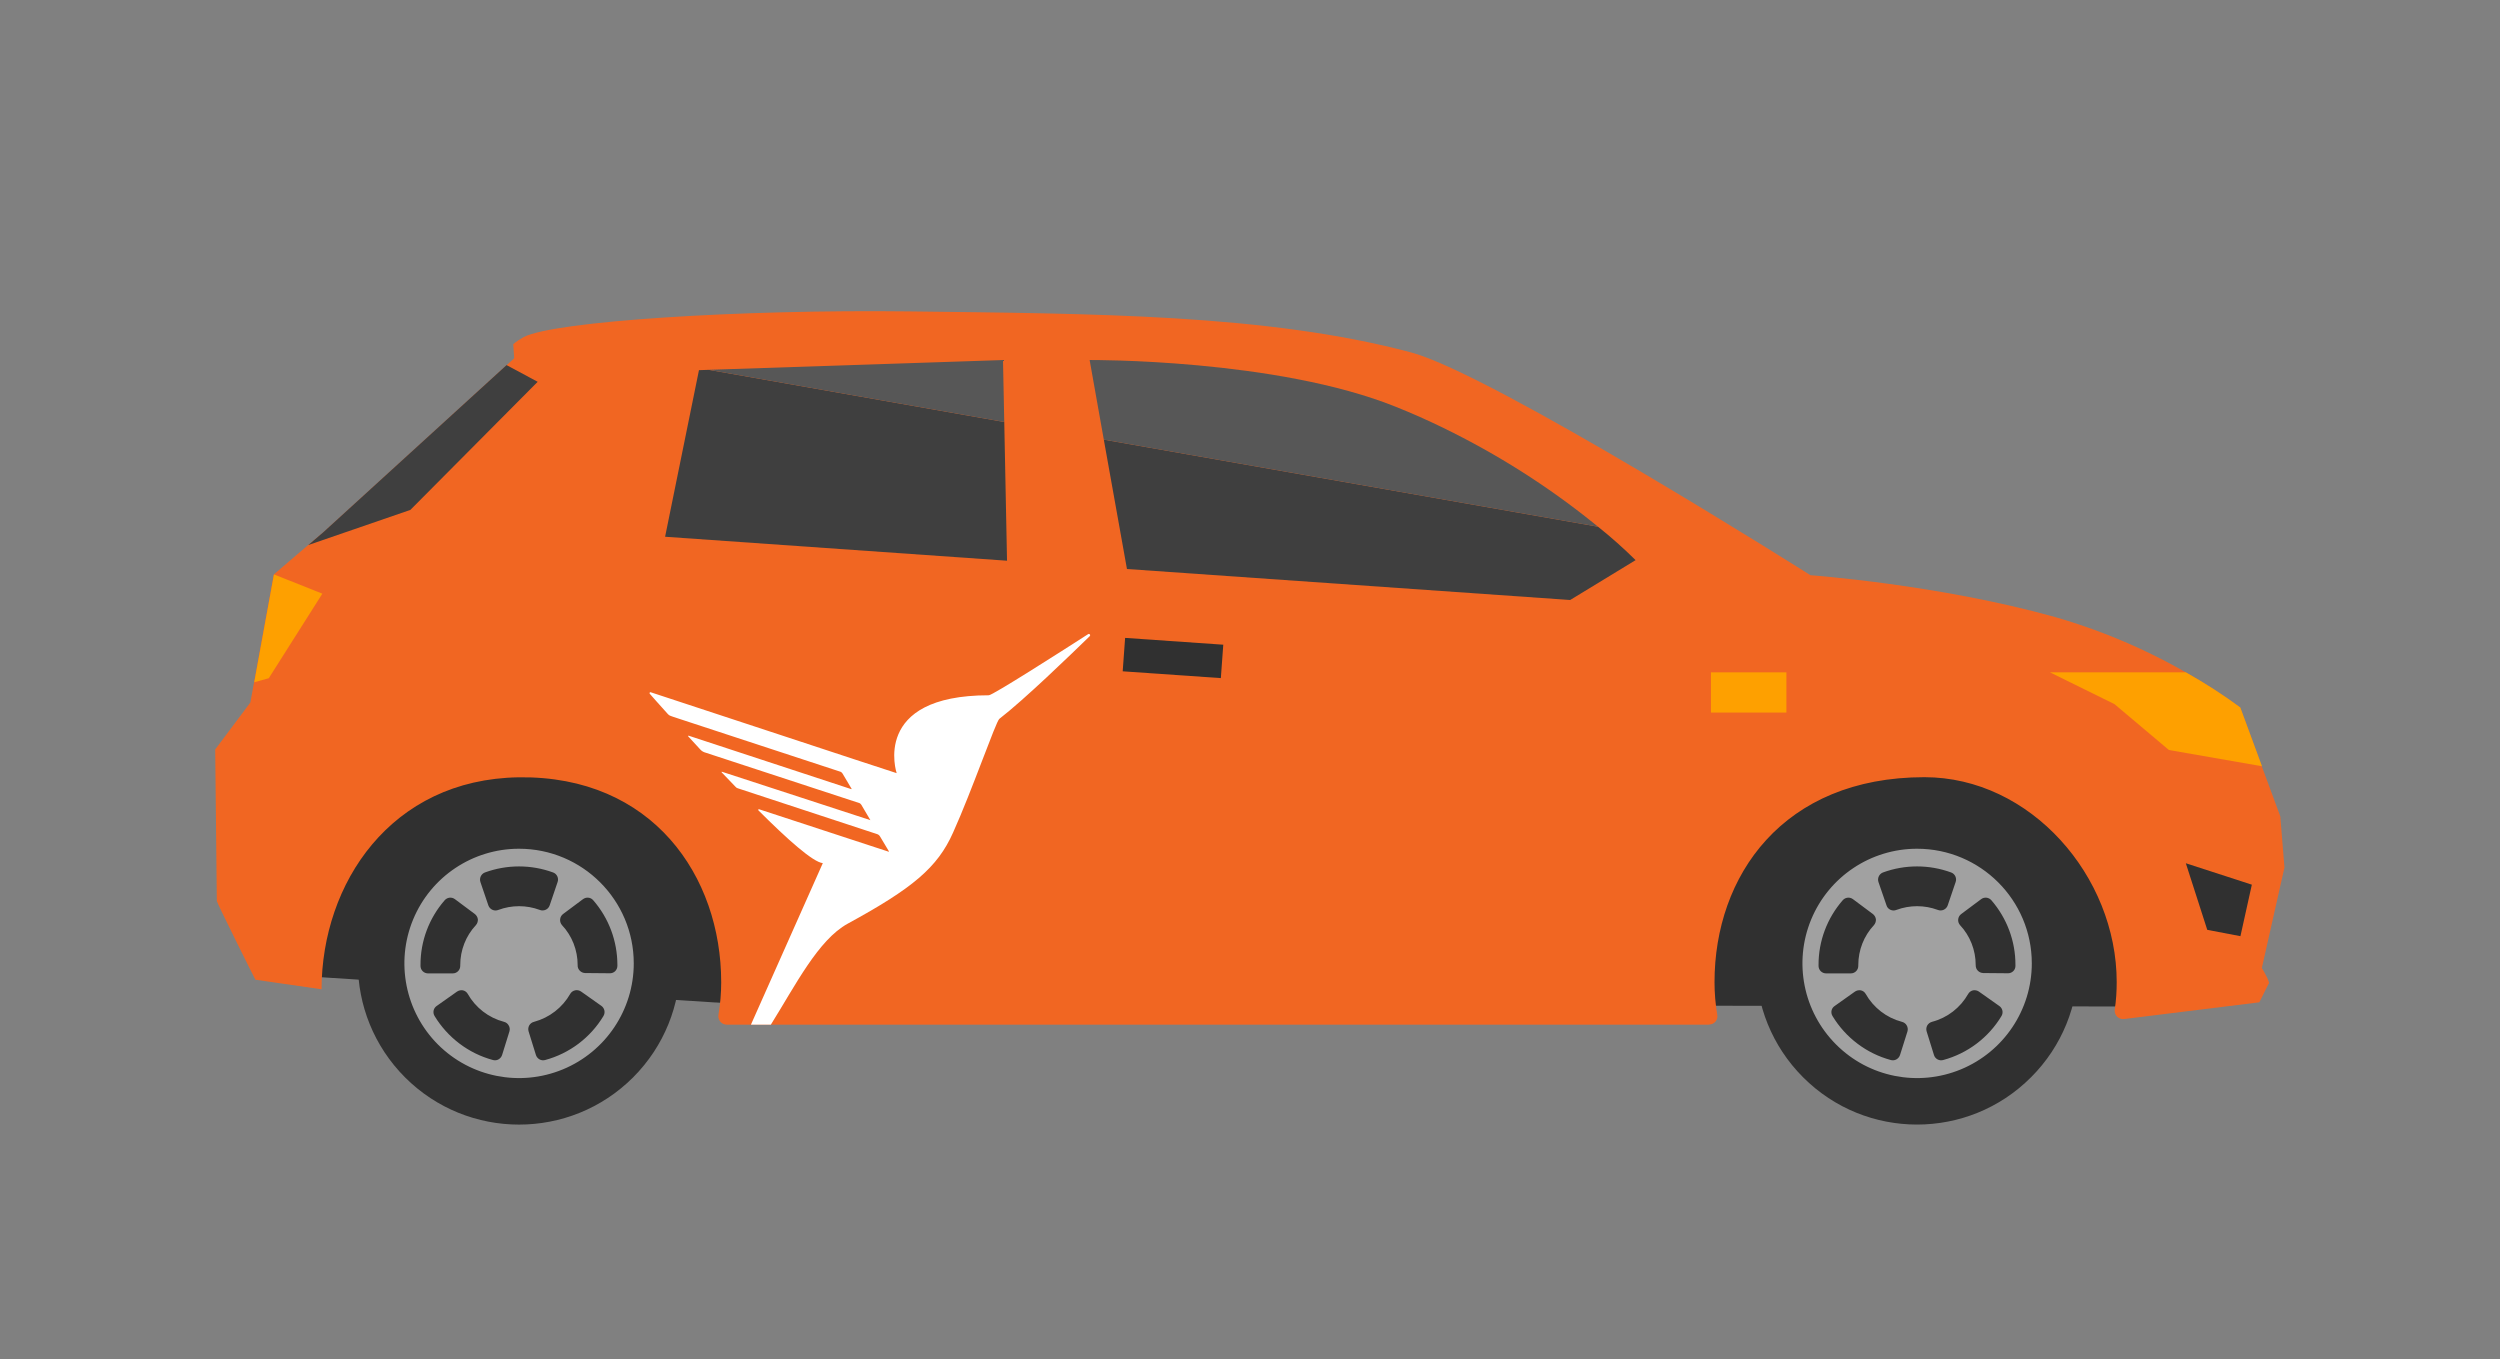 <svg version="1.2" baseProfile="tiny-ps" xmlns="http://www.w3.org/2000/svg" viewBox="0 0 217 118" width="217" height="118">
	<rect x="0" y="0" width="217" height="118" fill="#808080" stroke="none"/>
	<title>Hatchback_v2-svg</title>
	<style>
		tspan { white-space:pre }
		.shp0 { fill: #303030 } 
		.shp1 { fill: #f16622 } 
		.shp2 { fill: #a1a1a1 } 
		.shp3 { fill: #3f3f3f } 
		.shp4 { fill: #fea000 } 
		.shp5 { fill: #575757 } 
		.shp6 { fill: #ffffff } 
	</style>
	<path id="Layer" class="shp0" d="M187.77 87.37L64.18 87.15L26.71 84.75L22.99 70.4L47.88 56.7L185.81 66.21L187.77 87.37Z" />
	<path id="Layer" class="shp1" d="M148.37 88.94L63.09 88.94C62.87 88.94 62.67 88.85 62.53 88.69C62.39 88.53 62.33 88.31 62.36 88.1C62.52 87.16 62.6 86.21 62.6 85.26C62.6 76.05 56.64 67.32 45.04 67.47C33.91 67.63 27.93 76.69 27.91 85.87L22.17 85.04C22.09 84.92 18.82 78.35 18.82 78.21L18.68 65.05L21.73 60.98L23.77 49.86C23.77 49.86 27.87 46.34 28.05 46.22L44.63 31.1L44.55 29.87C44.84 29.63 45.15 29.43 45.47 29.25C48.18 27.88 64.15 26.85 78.94 27.03C94.81 27.23 109.98 27.25 122.48 30.59C129.6 32.5 157.15 49.93 157.15 49.93C157.15 49.93 168.27 50.73 178.38 53.56C184.15 55.22 189.59 57.88 194.44 61.41L197.93 70.86L198.29 75.3L196.33 84.02C196.33 84.02 197.14 85.37 196.91 85.4L196.11 87L184.39 88.45C184.16 88.48 183.94 88.41 183.77 88.25C183.61 88.09 183.53 87.86 183.56 87.63C183.68 86.84 183.73 86.05 183.73 85.25C183.73 76.04 176.24 67.46 167.04 67.46C154.74 67.46 148.82 76.04 148.82 85.25C148.82 86.2 148.9 87.15 149.06 88.09C149.1 88.3 149.04 88.52 148.9 88.68C148.76 88.84 148.56 88.93 148.34 88.93L148.37 88.94Z" />
	<path id="Layer" class="shp0" d="M54.95 93.52C60.41 88.05 60.41 79.2 54.95 73.73C49.48 68.27 40.63 68.27 35.16 73.73C29.7 79.2 29.7 88.05 35.16 93.52C40.63 98.98 49.48 98.98 54.95 93.52Z" />
	<path id="Layer" fill-rule="evenodd" class="shp2" d="M35.86 79.81C37.4 76.09 41.03 73.67 45.05 73.67C50.55 73.67 55.01 78.13 55.01 83.62C55.01 87.65 52.58 91.28 48.86 92.82C45.14 94.36 40.86 93.51 38.01 90.66C35.17 87.81 34.32 83.53 35.86 79.81ZM36.5 83.76L36.5 83.86C36.51 84.21 36.79 84.48 37.13 84.49L39.3 84.49C39.48 84.49 39.64 84.42 39.76 84.3C39.89 84.17 39.95 84 39.95 83.83L39.95 83.76C39.95 82.48 40.43 81.24 41.31 80.3C41.43 80.16 41.49 79.98 41.48 79.8C41.46 79.62 41.36 79.45 41.22 79.34L39.49 78.05C39.21 77.84 38.83 77.88 38.6 78.14C37.24 79.7 36.49 81.7 36.5 83.76ZM44.15 89C44.06 88.84 43.91 88.73 43.73 88.69C42.41 88.34 41.28 87.47 40.6 86.27C40.51 86.11 40.36 86 40.18 85.96C40 85.93 39.82 85.97 39.67 86.07L37.9 87.32C37.62 87.51 37.54 87.89 37.72 88.19C38.86 90.06 40.67 91.44 42.79 92.01C43.12 92.11 43.47 91.91 43.58 91.58L44.22 89.52C44.27 89.34 44.25 89.16 44.15 89ZM42.74 78.97C42.91 79.05 43.09 79.05 43.26 78.98C44.42 78.55 45.69 78.55 46.85 78.98C47.01 79.05 47.2 79.04 47.36 78.97C47.53 78.9 47.65 78.76 47.71 78.59L48.4 76.56C48.52 76.22 48.34 75.85 48.01 75.73C46.1 75.03 44 75.03 42.09 75.73C41.76 75.86 41.59 76.22 41.7 76.56L42.39 78.59C42.45 78.76 42.58 78.9 42.74 78.97ZM52.2 87.31L50.43 86.06C50.28 85.96 50.1 85.92 49.92 85.96C49.74 86 49.59 86.11 49.5 86.26C48.82 87.46 47.69 88.33 46.37 88.69C46.19 88.73 46.03 88.84 45.94 89C45.85 89.16 45.83 89.34 45.88 89.52L46.52 91.58C46.63 91.91 46.98 92.11 47.32 92.01C49.43 91.44 51.25 90.07 52.38 88.19C52.56 87.89 52.48 87.51 52.2 87.31ZM50.78 84.46L52.95 84.48C53.3 84.48 53.58 84.2 53.59 83.85L53.59 83.76C53.59 81.7 52.85 79.7 51.49 78.14C51.27 77.88 50.88 77.84 50.6 78.05L48.87 79.34C48.73 79.45 48.63 79.62 48.62 79.8C48.6 79.98 48.66 80.16 48.78 80.3C49.66 81.24 50.14 82.48 50.14 83.76L50.14 83.78C50.13 83.96 50.2 84.13 50.32 84.25C50.44 84.38 50.6 84.45 50.78 84.46Z" />
	<path id="Layer" class="shp0" d="M176.29 93.51C181.76 88.05 181.76 79.19 176.29 73.73C170.83 68.27 161.97 68.27 156.51 73.73C151.05 79.19 151.05 88.05 156.51 93.51C161.97 98.98 170.83 98.98 176.29 93.51Z" />
	<path id="Layer" fill-rule="evenodd" class="shp2" d="M157.21 79.81C158.75 76.09 162.38 73.67 166.4 73.67C171.9 73.67 176.36 78.13 176.36 83.62C176.36 87.65 173.93 91.28 170.21 92.82C166.49 94.36 162.21 93.51 159.37 90.66C156.52 87.81 155.67 83.53 157.21 79.81ZM157.85 83.76L157.85 83.86C157.86 84.21 158.15 84.49 158.5 84.49L160.65 84.49C160.83 84.49 160.99 84.42 161.11 84.3C161.24 84.17 161.3 84 161.3 83.83L161.3 83.76C161.3 82.48 161.78 81.24 162.66 80.3C162.78 80.16 162.84 79.98 162.83 79.8C162.81 79.62 162.71 79.45 162.57 79.34L160.84 78.05C160.56 77.84 160.18 77.88 159.95 78.14C158.59 79.7 157.84 81.7 157.85 83.76ZM165.5 89C165.41 88.84 165.25 88.73 165.07 88.69C163.75 88.34 162.62 87.47 161.94 86.27C161.85 86.11 161.7 86 161.52 85.96C161.34 85.93 161.16 85.97 161.01 86.07L159.25 87.32C158.96 87.51 158.88 87.89 159.06 88.19C160.19 90.06 162.01 91.44 164.12 92.01C164.46 92.11 164.81 91.91 164.92 91.58L165.57 89.52C165.62 89.34 165.59 89.15 165.5 89ZM164.09 78.97C164.26 79.05 164.44 79.05 164.61 78.98C165.77 78.55 167.04 78.55 168.2 78.98C168.37 79.05 168.55 79.04 168.71 78.97C168.88 78.89 169 78.76 169.06 78.59L169.75 76.56C169.87 76.22 169.69 75.85 169.36 75.73C167.45 75.03 165.35 75.03 163.44 75.73C163.11 75.86 162.94 76.22 163.05 76.56L163.75 78.59C163.8 78.76 163.93 78.9 164.09 78.97ZM173.54 87.32L171.77 86.07C171.63 85.97 171.44 85.93 171.26 85.96C171.09 86 170.93 86.11 170.84 86.27C170.16 87.47 169.04 88.34 167.71 88.69C167.53 88.74 167.38 88.85 167.29 89C167.2 89.16 167.18 89.35 167.23 89.52L167.87 91.58C167.97 91.91 168.33 92.11 168.67 92.01C170.78 91.44 172.6 90.07 173.73 88.19C173.91 87.89 173.82 87.51 173.54 87.32ZM172.13 84.46L174.3 84.48C174.65 84.48 174.94 84.2 174.94 83.85L174.94 83.76C174.95 81.7 174.2 79.7 172.85 78.14C172.62 77.88 172.23 77.84 171.96 78.05L170.23 79.34C170.08 79.45 169.99 79.62 169.97 79.8C169.95 79.98 170.01 80.16 170.13 80.3C171.01 81.24 171.49 82.48 171.49 83.76L171.49 83.78C171.49 83.96 171.55 84.13 171.67 84.25C171.79 84.38 171.96 84.45 172.13 84.46Z" />
	<path id="Layer" class="shp3" d="M26.76 47.31L35.62 44.26L46.67 33.14L43.97 31.69L28.06 46.2C28 46.26 27.45 46.73 26.76 47.31Z" />
	<path id="Layer" class="shp0" d="M105.97 58.86L97.45 58.27L97.66 55.37L106.18 55.96L105.97 58.86Z" />
	<path id="Layer" class="shp4" d="M23.78 49.86L22.07 59.22L23.33 58.87L27.98 51.53L23.78 49.86Z" />
	<path id="Layer" class="shp4" d="M148.51 58.36L155.06 58.36L155.06 61.85L148.51 61.85L148.51 58.36Z" />
	<path id="Layer" class="shp4" d="M196.34 66.51L194.46 61.41C192.95 60.29 191.37 59.28 189.73 58.36L177.94 58.36L183.54 61.12L188.26 65.1L196.34 66.51Z" />
	<path id="Layer" class="shp0" d="M189.73 74.93L191.59 80.71L194.47 81.26L195.46 76.79L189.73 74.93Z" />
	<path id="Layer" class="shp3" d="M61.51 32.1L87.06 31.25L60.67 32.13L57.73 46.59L87.41 48.67L87.17 36.63L61.51 32.1Z" />
	<path id="Layer" class="shp3" d="M138.71 45.72L95.81 38.16L97.82 49.39L136.29 52.08L141.97 48.62C140.94 47.6 139.85 46.63 138.71 45.72Z" />
	<path id="Layer" class="shp5" d="M87.06 31.25L61.51 32.1L87.17 36.63L87.06 31.25Z" />
	<path id="Layer" class="shp5" d="M138.34 45.42C134.32 42.18 129.94 39.41 125.3 37.15C123.95 36.49 122.58 35.88 121.18 35.32C110.8 31.13 94.58 31.25 94.58 31.25L95.81 38.16L138.71 45.72L138.34 45.42Z" />
	<path id="Layer" class="shp6" d="M66.91 88.94C69.03 85.55 71.02 81.57 73.59 80.17C79.2 77.11 81.38 75.31 82.73 72.26C84.36 68.65 86.44 62.64 86.74 62.4C88.95 60.69 92.89 56.87 94.58 55.23C94.63 55.19 94.64 55.12 94.6 55.07C94.56 55.02 94.49 55.01 94.44 55.05C92.11 56.55 86.16 60.35 85.83 60.35C75.57 60.35 77.83 67.11 77.83 67.11C76.46 66.68 58.99 60.9 56.49 60.09C56.46 60.07 56.42 60.09 56.39 60.12C56.37 60.15 56.38 60.19 56.4 60.22C56.66 60.51 57.16 61.09 57.98 61.99C58.04 62.06 58.12 62.11 58.21 62.14L58.46 62.23L72.93 66.98C73.01 67 73.08 67.06 73.13 67.14L73.92 68.47C73.92 68.47 73.92 68.5 73.9 68.5L59.78 63.86C59.77 63.85 59.76 63.85 59.75 63.86C59.74 63.87 59.73 63.88 59.73 63.89C59.73 63.9 59.73 63.92 59.74 63.92L60.79 65.06C60.89 65.17 61.01 65.25 61.15 65.3L74.57 69.7C74.65 69.72 74.71 69.78 74.76 69.85L75.55 71.19L62.67 66.99C62.66 66.98 62.65 66.99 62.64 67C62.63 67.01 62.63 67.03 62.64 67.04C63.04 67.46 63.45 67.88 63.85 68.3C63.9 68.36 63.96 68.4 64.03 68.42L76.13 72.4C76.24 72.43 76.33 72.51 76.39 72.61L77.16 73.9C77.16 73.9 77.16 73.93 77.14 73.93L65.88 70.24C65.86 70.24 65.83 70.25 65.82 70.27C65.81 70.29 65.81 70.32 65.83 70.34C68.33 72.84 70.57 74.84 71.42 74.92L65.18 88.94L66.91 88.94Z" />
</svg>